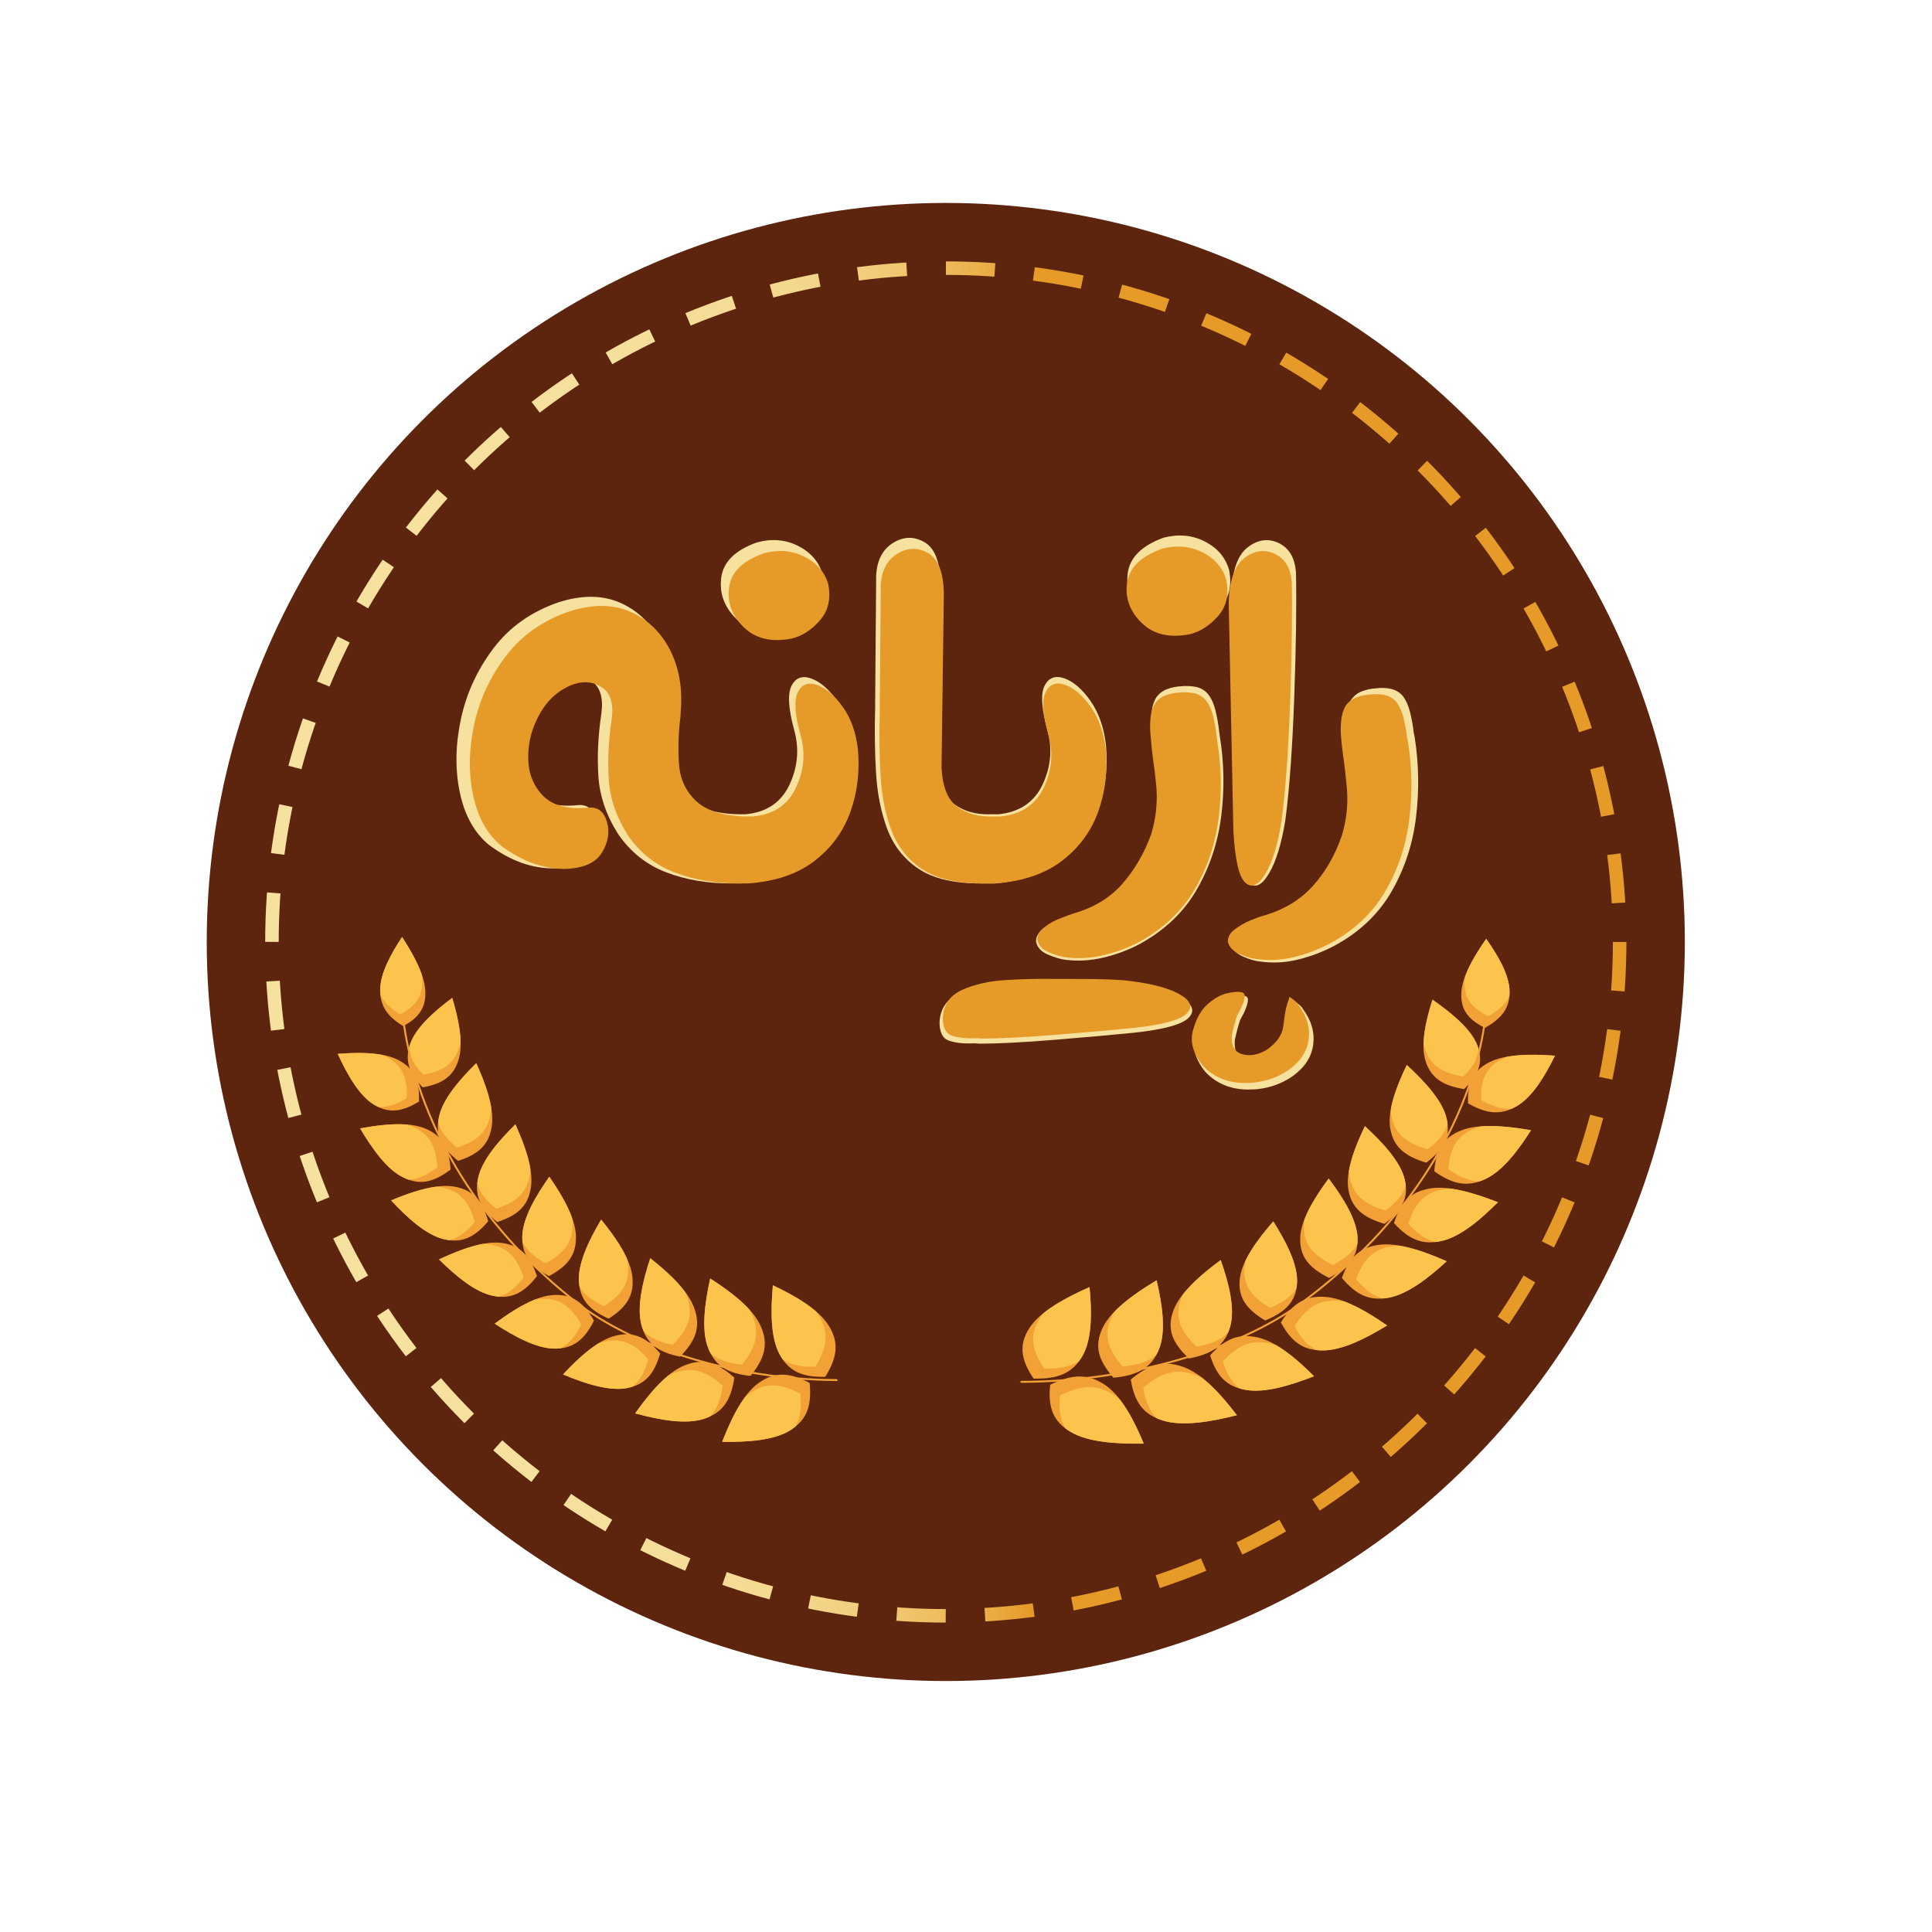 <svg xml:space="preserve" style="enable-background:new 0 0 1000 1000;" viewBox="0 0 1000 1000" y="0px" x="0px" xmlns:xlink="http://www.w3.org/1999/xlink" xmlns="http://www.w3.org/2000/svg" id="Layer_1" version="1.1">
<style type="text/css">
	.st0{fill:#5D240E;}
	.st1{fill:#F1A135;}
	.st2{fill:#FCC44D;}
	.st3{fill:none;stroke:#F1A135;stroke-linecap:round;stroke-linejoin:round;stroke-miterlimit:10;}
	.st4{fill:#F6E19F;}
	.st5{fill:#E69B28;}
	
		.st6{fill:none;stroke:url(#SVGID_1_);stroke-width:7;stroke-miterlimit:5;stroke-dasharray:25.365,20.292,25.365,20.292,25.365,20.292;}
</style>
<circle r="382.53" cy="487.57" cx="489.54" class="st0"></circle>
<g>
	<g>
		<g>
			<g>
				<path d="M367.59,661.75c-2.76,12.6-4.71,26.46-1.07,35.92c3.64,9.45,10.27,13.31,21.96,14.5
					c7.42-9.11,9.38-16.52,5.27-25.78C389.63,677.13,378.45,668.71,367.59,661.75z" class="st1"></path>
				<path d="M367.59,661.75c7.34,4.7,14.77,10.08,20.12,15.93c0.58,0.96,1.13,1.92,1.57,2.9
					c4.11,9.26,2.15,16.67-5.27,25.78c-7.13-0.73-12.35-2.47-16.19-5.84c-0.47-0.9-0.91-1.82-1.31-2.85
					C362.88,688.21,364.83,674.35,367.59,661.75z" class="st2"></path>
			</g>
			<g>
				<path d="M328.75,731.58c12.46,3.34,26.21,5.95,35.83,2.75c9.61-3.2,13.77-9.63,15.52-21.25
					c-8.76-7.84-16.06-10.14-25.51-6.47C345.15,710.28,336.21,721.06,328.75,731.58z" class="st1"></path>
				<path d="M328.75,731.58c5.04-7.11,10.77-14.28,16.85-19.36c0.98-0.54,1.97-1.04,2.97-1.43
					c9.44-3.67,16.75-1.37,25.51,6.47c-1.06,7.09-3.05,12.22-6.59,15.89c-0.92,0.42-1.87,0.83-2.91,1.17
					C354.97,737.53,341.21,734.93,328.75,731.58z" class="st2"></path>
			</g>
			<g>
				<path d="M373.81,746.28c12.9,0.2,26.87-0.64,35.41-6.09c8.54-5.45,11-12.7,9.85-24.4
					c-10.41-5.46-18.05-5.91-26.31-0.04C384.51,721.62,378.48,734.25,373.81,746.28z" class="st1"></path>
				<path d="M373.81,746.28c3.15-8.13,6.95-16.48,11.62-22.89c0.82-0.76,1.66-1.49,2.53-2.11
					c8.26-5.87,15.91-5.42,26.31,0.04c0.7,7.13,0.03,12.6-2.51,17.02c-0.79,0.64-1.61,1.26-2.53,1.85
					C400.68,745.64,386.71,746.48,373.81,746.28z" class="st2"></path>
			</g>
			<g>
				<path d="M400.04,665.26c-1.14,12.85-1.32,26.85,3.49,35.76c4.81,8.92,11.87,11.9,23.62,11.61
					c6.21-9.98,7.21-17.58,1.96-26.24C423.86,677.72,411.7,670.79,400.04,665.26z" class="st1"></path>
				<path d="M400.04,665.26c7.88,3.74,15.93,8.13,21.98,13.25c0.7,0.88,1.37,1.76,1.92,2.67
					c5.25,8.67,4.24,16.26-1.96,26.24c-7.16,0.18-12.57-0.89-16.79-3.74c-0.58-0.83-1.14-1.69-1.66-2.66
					C398.72,692.1,398.9,678.11,400.04,665.26z" class="st2"></path>
			</g>
			<g>
				<path d="M246.51,550.3c-8.66,8.54-17.32,18.48-19.31,27.82c-1.98,9.34,1.27,15.79,9.89,22.74
					c10.55-3.39,15.9-8.23,17.41-17.66C256.02,573.78,251.52,561.39,246.51,550.3z" class="st1"></path>
				<path d="M246.51,550.3c3.38,7.49,6.49,15.56,7.71,22.93c-0.03,1.06-0.09,2.1-0.25,3.09
					c-1.51,9.43-6.87,14.27-17.41,17.66c-5.25-4.24-8.49-8.3-9.78-12.93c0.09-0.95,0.22-1.91,0.43-2.92
					C229.19,568.79,237.86,558.84,246.51,550.3z" class="st2"></path>
			</g>
			<g>
				<path d="M186.39,584.05c6.21,10.45,13.79,21.25,22.38,25.42c8.59,4.17,15.63,2.56,24.45-4.14
					c-0.76-11.05-4.17-17.41-12.96-21.14C211.47,580.46,198.35,581.86,186.39,584.05z" class="st1"></path>
				<path d="M186.39,584.05c8.08-1.48,16.66-2.56,24.11-1.98c1.02,0.28,2.02,0.59,2.94,0.99
					c8.79,3.73,12.21,10.09,12.96,21.14c-5.38,4.08-10.09,6.25-14.9,6.39c-0.9-0.32-1.8-0.67-2.73-1.12
					C200.18,605.3,192.6,594.5,186.39,584.05z" class="st2"></path>
			</g>
			<g>
				<path d="M266.77,581.96c-8.66,8.54-17.32,18.48-19.31,27.82c-1.98,9.34,1.27,15.79,9.89,22.74
					c10.55-3.39,15.9-8.23,17.41-17.66C276.28,605.44,271.78,593.04,266.77,581.96z" class="st1"></path>
				<path d="M266.77,581.96c3.38,7.49,6.49,15.56,7.71,22.93c-0.03,1.05-0.09,2.1-0.25,3.09
					c-1.51,9.43-6.87,14.27-17.41,17.66c-5.25-4.24-8.49-8.3-9.78-12.93c0.09-0.95,0.22-1.91,0.43-2.92
					C249.45,600.44,258.12,590.5,266.77,581.96z" class="st2"></path>
			</g>
			<g>
				<path d="M202.42,621.33c8.3,8.89,18,17.83,27.28,20.07c9.28,2.24,15.82-0.83,23.01-9.25
					c-3.09-10.63-7.79-16.12-17.17-17.9C226.16,612.48,213.64,616.64,202.42,621.33z" class="st1"></path>
				<path d="M202.42,621.33c7.58-3.17,15.73-6.05,23.13-7.07c1.05,0.06,2.1,0.15,3.08,0.34
					c9.38,1.77,14.08,7.26,17.17,17.9c-4.39,5.14-8.53,8.25-13.2,9.42c-0.94-0.12-1.9-0.27-2.91-0.51
					C220.42,639.16,210.72,630.23,202.42,621.33z" class="st2"></path>
			</g>
			<g>
				<path d="M227.22,651.89c8.67,8.52,18.75,17.04,28.12,18.87c9.37,1.84,15.77-1.51,22.59-10.24
					c-3.55-10.49-8.48-15.77-17.92-17.14C250.55,642.02,238.23,646.72,227.22,651.89z" class="st1"></path>
				<path d="M227.22,651.89c7.44-3.5,15.46-6.72,22.81-8.06c1.06,0.02,2.1,0.06,3.1,0.2
					c9.45,1.37,14.38,6.65,17.93,17.14c-4.16,5.32-8.17,8.62-12.78,9.98c-0.95-0.08-1.91-0.19-2.93-0.39
					C245.97,668.93,235.89,660.41,227.22,651.89z" class="st2"></path>
			</g>
			<g>
				<path d="M256.04,685.12c10.19,6.64,21.75,12.98,31.3,12.93c9.55-0.06,15.15-4.61,20.11-14.51
					c-5.56-9.58-11.43-13.78-20.97-13.25C276.95,670.83,265.8,677.87,256.04,685.12z" class="st1"></path>
				<path d="M256.04,685.12c6.6-4.9,13.82-9.65,20.76-12.42c1.04-0.19,2.07-0.36,3.08-0.42
					c9.53-0.53,15.41,3.67,20.97,13.25c-3.02,6.04-6.3,10.06-10.55,12.32c-0.95,0.11-1.91,0.2-2.95,0.2
					C277.79,698.11,266.23,691.76,256.04,685.12z" class="st2"></path>
			</g>
			<g>
				<path d="M291.42,711.41c11.22,4.69,23.74,8.84,33.12,7.06c9.38-1.78,14.07-7.27,17.16-17.91
					c-7.2-8.42-13.73-11.48-23.01-9.24C309.4,693.56,299.71,702.51,291.42,711.41z" class="st1"></path>
				<path d="M291.42,711.41c5.6-6.01,11.85-11.99,18.17-15.97c0.99-0.38,1.97-0.73,2.95-0.96
					c9.28-2.25,15.82,0.82,23.01,9.24c-1.88,6.49-4.38,11.04-8.15,14.02c-0.91,0.28-1.85,0.54-2.86,0.73
					C315.16,720.24,302.64,716.09,291.42,711.41z" class="st2"></path>
			</g>
			<g>
				<path d="M284.32,609.06c-6.98,9.96-13.71,21.3-13.98,30.85c-0.27,9.54,4.09,15.3,13.82,20.59
					c9.76-5.23,14.16-10.96,13.95-20.51C297.9,630.45,291.23,619.06,284.32,609.06z" class="st1"></path>
				<path d="M284.32,609.06c4.67,6.76,9.18,14.14,11.71,21.16c0.16,1.04,0.29,2.08,0.31,3.09
					c0.21,9.55-4.18,15.28-13.95,20.51c-5.93-3.23-9.84-6.64-11.95-10.96c-0.08-0.95-0.13-1.92-0.1-2.95
					C270.6,630.36,277.34,619.02,284.32,609.06z" class="st2"></path>
			</g>
			<g>
				<path d="M311.14,631.25c-6.17,10.48-11.99,22.32-11.5,31.85c0.49,9.54,5.29,14.93,15.4,19.44
					c9.32-5.98,13.25-12.04,12.29-21.54C326.36,651.5,318.82,640.68,311.14,631.25z" class="st1"></path>
				<path d="M311.14,631.25c5.19,6.37,10.27,13.37,13.34,20.17c0.24,1.03,0.45,2.05,0.55,3.05
					c0.96,9.5-2.97,15.56-12.29,21.54c-6.17-2.75-10.34-5.84-12.78-9.98c-0.15-0.94-0.28-1.9-0.33-2.93
					C299.15,653.57,304.97,641.73,311.14,631.25z" class="st2"></path>
			</g>
			<g>
				<path d="M336.57,651.24c-3.89,11.97-7.13,25.23-4.51,34.76c2.62,9.53,8.68,13.91,19.91,16.2
					c8.08-8.13,10.7-15.13,7.6-24.51C356.48,668.3,346.44,659.05,336.57,651.24z" class="st1"></path>
				<path d="M336.57,651.24c6.67,5.28,13.36,11.22,17.99,17.41c0.47,0.98,0.92,1.97,1.24,2.96
					c3.09,9.39,0.48,16.38-7.6,24.51c-6.85-1.4-11.75-3.59-15.14-7.23c-0.37-0.91-0.71-1.86-0.99-2.89
					C329.44,676.47,332.67,663.21,336.57,651.24z" class="st2"></path>
			</g>
			<path d="M234.08,516.49c-9.23,6.92-18.64,15.15-21.7,23.67c-3.06,8.52-0.83,15,6.38,22.64
				c10.34-1.83,15.99-5.7,18.62-14.36C240,539.77,237.36,527.54,234.08,516.49z" class="st1"></path>
			<path d="M234.08,516.49c2.22,7.47,4.1,15.45,4.31,22.53c-0.17,0.99-0.35,1.96-0.63,2.87
				c-2.63,8.66-8.28,12.53-18.62,14.36c-4.39-4.66-6.91-8.89-7.54-13.41c0.21-0.88,0.45-1.77,0.78-2.69
				C215.43,531.64,224.85,523.4,234.08,516.49z" class="st2"></path>
			<g>
				<path d="M174.81,545.47c4.82,10.47,10.9,21.41,18.59,26.19c7.69,4.78,14.49,3.96,23.47-1.48
					c0.38-10.5-2.21-16.83-10.13-21.22C198.81,544.56,186.3,544.59,174.81,545.47z" class="st1"></path>
				<path d="M174.81,545.47c7.77-0.6,15.97-0.77,22.93,0.52c0.93,0.37,1.84,0.76,2.68,1.22
					c7.92,4.39,10.51,10.73,10.13,21.22c-5.48,3.32-10.14,4.89-14.69,4.55c-0.82-0.39-1.63-0.81-2.47-1.33
					C185.7,566.88,179.63,555.95,174.81,545.47z" class="st2"></path>
			</g>
			<path d="M208.2,520.85c0,0,1.74,84.07,90.19,153.29c28.51,22.31,79.57,39.98,134.64,40.17" class="st3"></path>
			<g>
				<path d="M208.11,484.98c-5.73,8.71-11.24,18.68-11.33,27.23c-0.09,8.55,3.66,13.85,11.92,18.9
					c8.14-4.39,11.76-9.39,11.45-17.96C219.84,504.59,214.07,494.17,208.11,484.98z" class="st1"></path>
				<path d="M208.11,484.98c4.03,6.21,7.93,12.97,10.15,19.35c0.15,0.94,0.27,1.88,0.31,2.78
					c0.31,8.57-3.31,13.57-11.45,17.96c-5.04-3.08-8.38-6.26-10.21-10.21c-0.08-0.85-0.14-1.72-0.13-2.65
					C196.87,503.66,202.38,493.69,208.11,484.98z" class="st2"></path>
			</g>
		</g>
	</g>
</g>
<g>
	<g>
		<g>
			<g>
				<path d="M598.66,662.69c2.95,12.6,5.04,26.46,1.14,35.92c-3.9,9.45-10.98,13.31-23.48,14.5
					c-7.94-9.11-10.03-16.52-5.63-25.78C575.08,678.07,587.04,669.65,598.66,662.69z" class="st1"></path>
				<path d="M598.66,662.69c-7.85,4.7-15.8,10.08-21.52,15.93c-0.62,0.96-1.21,1.92-1.68,2.9
					c-4.4,9.26-2.3,16.67,5.63,25.78c7.62-0.73,13.21-2.47,17.31-5.84c0.5-0.9,0.98-1.82,1.4-2.85
					C603.7,689.15,601.61,675.29,598.66,662.69z" class="st2"></path>
			</g>
			<g>
				<path d="M640.2,732.52c-13.33,3.34-28.04,5.95-38.32,2.75c-10.28-3.2-14.73-9.63-16.6-21.25
					c9.37-7.84,17.18-10.14,27.28-6.47C622.66,711.22,632.22,722,640.2,732.52z" class="st1"></path>
				<path d="M640.2,732.52c-5.39-7.11-11.52-14.28-18.03-19.36c-1.05-0.54-2.11-1.04-3.17-1.43
					c-10.1-3.67-17.92-1.37-27.28,6.47c1.14,7.09,3.26,12.22,7.05,15.89c0.98,0.42,1.99,0.83,3.11,1.17
					C612.16,738.47,626.87,735.87,640.2,732.52z" class="st2"></path>
			</g>
			<g>
				<path d="M592,747.22c-13.8,0.2-28.74-0.64-37.88-6.09c-9.14-5.45-11.77-12.7-10.54-24.4
					c11.13-5.46,19.31-5.91,28.15-0.04C580.56,722.55,587.01,735.19,592,747.22z" class="st1"></path>
				<path d="M592,747.22c-3.37-8.13-7.43-16.48-12.42-22.89c-0.88-0.76-1.77-1.49-2.7-2.11
					c-8.83-5.87-17.02-5.42-28.15,0.04c-0.75,7.13-0.04,12.6,2.68,17.02c0.84,0.64,1.72,1.26,2.71,1.85
					C563.26,746.58,578.2,747.41,592,747.22z" class="st2"></path>
			</g>
			<g>
				<path d="M563.94,666.19c1.22,12.85,1.41,26.85-3.73,35.76c-5.15,8.92-12.69,11.9-25.26,11.61
					c-6.64-9.98-7.71-17.58-2.1-26.24C538.47,678.66,551.48,671.72,563.94,666.19z" class="st1"></path>
				<path d="M563.94,666.19c-8.43,3.74-17.04,8.13-23.51,13.25c-0.75,0.88-1.46,1.76-2.06,2.67
					c-5.62,8.67-4.54,16.26,2.1,26.24c7.66,0.18,13.44-0.89,17.96-3.74c0.62-0.83,1.22-1.69,1.77-2.66
					C565.36,693.04,565.16,679.05,563.94,666.19z" class="st2"></path>
			</g>
			<g>
				<path d="M728.16,551.24c9.26,8.54,18.53,18.48,20.65,27.82c2.12,9.34-1.36,15.79-10.58,22.74
					c-11.28-3.39-17.01-8.23-18.62-17.66C717.99,574.72,722.81,562.32,728.16,551.24z" class="st1"></path>
				<path d="M728.16,551.24c-3.62,7.49-6.94,15.56-8.25,22.93c0.03,1.06,0.1,2.1,0.27,3.09
					c1.62,9.43,7.35,14.27,18.62,17.66c5.62-4.24,9.08-8.3,10.46-12.93c-0.1-0.95-0.23-1.91-0.46-2.92
					C746.69,569.72,737.42,559.78,728.16,551.24z" class="st2"></path>
			</g>
			<g>
				<path d="M792.47,584.99c-6.64,10.45-14.75,21.25-23.94,25.42c-9.19,4.17-16.72,2.56-26.15-4.14
					c0.81-11.05,4.47-17.41,13.87-21.14C765.65,581.39,779.68,582.79,792.47,584.99z" class="st1"></path>
				<path d="M792.47,584.99c-8.64-1.48-17.82-2.56-25.78-1.98c-1.09,0.28-2.16,0.59-3.15,0.99
					c-9.4,3.73-13.06,10.09-13.87,21.14c5.75,4.08,10.8,6.25,15.94,6.39c0.96-0.32,1.93-0.67,2.92-1.12
					C777.72,606.24,785.83,595.44,792.47,584.99z" class="st2"></path>
			</g>
			<g>
				<path d="M706.49,582.9c9.26,8.54,18.53,18.48,20.65,27.82c2.12,9.34-1.36,15.79-10.58,22.74
					c-11.28-3.39-17.01-8.23-18.62-17.66C696.32,606.38,701.14,593.98,706.49,582.9z" class="st1"></path>
				<path d="M706.49,582.9c-3.62,7.49-6.94,15.56-8.24,22.93c0.03,1.05,0.1,2.1,0.27,3.09
					c1.62,9.43,7.35,14.27,18.62,17.66c5.62-4.24,9.08-8.3,10.46-12.93c-0.1-0.95-0.23-1.91-0.46-2.92
					C725.02,601.38,715.75,591.44,706.49,582.9z" class="st2"></path>
			</g>
			<g>
				<path d="M775.32,622.27c-8.87,8.89-19.25,17.83-29.18,20.07c-9.93,2.24-16.92-0.83-24.61-9.25
					c3.31-10.63,8.33-16.12,18.36-17.9C749.93,613.42,763.32,617.58,775.32,622.27z" class="st1"></path>
				<path d="M775.32,622.27c-8.11-3.17-16.83-6.05-24.74-7.07c-1.13,0.06-2.24,0.15-3.3,0.34
					c-10.03,1.77-15.06,7.26-18.36,17.9c4.69,5.14,9.13,8.25,14.12,9.42c1.01-0.12,2.04-0.27,3.11-0.51
					C756.07,640.1,766.45,631.16,775.32,622.27z" class="st2"></path>
			</g>
			<g>
				<path d="M748.8,652.83c-9.28,8.52-20.05,17.04-30.08,18.87c-10.02,1.84-16.86-1.51-24.16-10.24
					c3.8-10.49,9.07-15.77,19.17-17.14C723.84,642.96,737.02,647.65,748.8,652.83z" class="st1"></path>
				<path d="M748.8,652.83c-7.95-3.5-16.53-6.72-24.39-8.06c-1.13,0.02-2.25,0.06-3.31,0.2
					c-10.11,1.37-15.38,6.65-19.17,17.14c4.45,5.32,8.74,8.62,13.67,9.98c1.02-0.08,2.05-0.19,3.13-0.39
					C728.74,669.86,739.52,661.35,748.8,652.83z" class="st2"></path>
			</g>
			<g>
				<path d="M717.97,686.06c-10.9,6.64-23.27,12.98-33.48,12.93c-10.21-0.06-16.21-4.61-21.51-14.51
					c5.94-9.58,12.23-13.78,22.43-13.25C695.6,671.76,707.53,678.81,717.97,686.06z" class="st1"></path>
				<path d="M717.97,686.06c-7.06-4.9-14.78-9.65-22.2-12.42c-1.11-0.19-2.21-0.36-3.29-0.42
					c-10.2-0.53-16.48,3.67-22.43,13.25c3.23,6.04,6.74,10.06,11.28,12.32c1.01,0.11,2.05,0.2,3.15,0.2
					C694.71,699.05,707.07,692.7,717.97,686.06z" class="st2"></path>
			</g>
			<g>
				<path d="M680.13,712.34c-12,4.69-25.39,8.84-35.43,7.06c-10.03-1.78-15.05-7.27-18.35-17.91
					c7.7-8.42,14.69-11.48,24.62-9.24C660.9,694.5,671.26,703.45,680.13,712.34z" class="st1"></path>
				<path d="M680.13,712.34c-5.99-6.01-12.67-11.99-19.43-15.97c-1.05-0.38-2.11-0.73-3.15-0.96
					c-9.93-2.25-16.92,0.82-24.62,9.24c2.01,6.49,4.68,11.04,8.72,14.02c0.97,0.28,1.97,0.54,3.06,0.73
					C654.74,721.18,668.13,717.03,680.13,712.34z" class="st2"></path>
			</g>
			<g>
				<path d="M687.73,610c7.46,9.96,14.67,21.3,14.95,30.85c0.29,9.54-4.38,15.3-14.78,20.59
					c-10.44-5.23-15.14-10.96-14.92-20.51C673.2,631.38,680.33,620,687.73,610z" class="st1"></path>
				<path d="M687.73,610c-5,6.76-9.82,14.14-12.53,21.16c-0.17,1.04-0.31,2.08-0.33,3.09
					c-0.22,9.55,4.48,15.28,14.92,20.51c6.35-3.23,10.53-6.64,12.78-10.96c0.09-0.95,0.14-1.92,0.11-2.95
					C702.39,631.3,695.19,619.96,687.73,610z" class="st2"></path>
			</g>
			<g>
				<path d="M659.04,632.19c6.6,10.48,12.82,22.32,12.3,31.85c-0.52,9.54-5.65,14.93-16.48,19.44
					c-9.97-5.98-14.17-12.04-13.14-21.54C642.75,652.44,650.82,641.61,659.04,632.19z" class="st1"></path>
				<path d="M659.04,632.19c-5.55,6.37-10.98,13.37-14.27,20.17c-0.26,1.03-0.48,2.05-0.59,3.05
					c-1.03,9.5,3.17,15.56,13.14,21.54c6.6-2.75,11.06-5.84,13.67-9.98c0.17-0.94,0.3-1.9,0.36-2.93
					C671.86,654.51,665.64,642.67,659.04,632.19z" class="st2"></path>
			</g>
			<g>
				<path d="M631.84,652.18c4.17,11.97,7.63,25.23,4.82,34.76c-2.8,9.53-9.28,13.91-21.29,16.2
					c-8.64-8.13-11.44-15.13-8.13-24.51C610.54,669.24,621.28,659.98,631.84,652.18z" class="st1"></path>
				<path d="M631.84,652.18c-7.13,5.28-14.29,11.22-19.24,17.41c-0.51,0.98-0.98,1.97-1.33,2.96
					c-3.31,9.39-0.51,16.38,8.13,24.51c7.32-1.4,12.57-3.59,16.2-7.23c0.39-0.91,0.76-1.86,1.06-2.89
					C639.46,677.41,636,664.14,631.84,652.18z" class="st2"></path>
			</g>
			<path d="M741.46,517.42c9.87,6.92,19.94,15.15,23.21,23.67c3.27,8.52,0.89,15-6.82,22.64
				c-11.06-1.83-17.11-5.7-19.92-14.36C735.12,540.71,737.95,528.48,741.46,517.42z" class="st1"></path>
			<path d="M741.46,517.42c-2.37,7.47-4.39,15.45-4.61,22.53c0.18,0.99,0.38,1.96,0.67,2.87
				c2.81,8.66,8.86,12.53,19.92,14.36c4.7-4.66,7.39-8.89,8.06-13.41c-0.22-0.88-0.48-1.77-0.83-2.69
				C761.41,532.57,751.33,524.34,741.46,517.42z" class="st2"></path>
			<g>
				<path d="M804.86,546.41c-5.16,10.47-11.66,21.41-19.88,26.19c-8.23,4.78-15.5,3.96-25.11-1.48
					c-0.41-10.5,2.37-16.83,10.84-21.22C779.18,545.5,792.56,545.52,804.86,546.41z" class="st1"></path>
				<path d="M804.86,546.41c-8.31-0.6-17.08-0.77-24.53,0.52c-1,0.37-1.97,0.76-2.86,1.22
					c-8.47,4.39-11.25,10.73-10.84,21.22c5.86,3.32,10.84,4.89,15.71,4.55c0.87-0.39,1.75-0.81,2.64-1.33
					C793.21,567.82,799.7,556.89,804.86,546.41z" class="st2"></path>
			</g>
			<path d="M769.15,521.79c0,0-1.87,84.07-96.47,153.29c-30.49,22.31-85.11,39.98-144.01,40.17" class="st3"></path>
			<g>
				<path d="M769.24,485.92c6.13,8.71,12.02,18.68,12.12,27.23c0.1,8.55-3.91,13.85-12.75,18.9
					c-8.71-4.39-12.58-9.39-12.24-17.96C756.69,505.53,762.86,495.11,769.24,485.92z" class="st1"></path>
				<path d="M769.24,485.92c-4.31,6.21-8.48,12.97-10.86,19.35c-0.16,0.94-0.29,1.88-0.33,2.78
					c-0.33,8.57,3.54,13.57,12.24,17.96c5.39-3.08,8.96-6.26,10.92-10.21c0.09-0.85,0.15-1.72,0.14-2.65
					C781.26,504.6,775.37,494.63,769.24,485.92z" class="st2"></path>
			</g>
		</g>
	</g>
</g>
<g>
	<path d="M379.49,457.27c-12.82,0.12-24.38-1.8-34.67-5.76c-10.29-3.96-18.61-10.6-24.96-19.93
		c-6.12-9.68-9.5-19.67-10.15-29.95c-0.65-10.28-0.15-20.91,1.5-31.9c1.17-8.27-0.44-13.97-4.85-17.1
		c-4.41-3.13-9.5-3.75-15.26-1.86c-7.53,2.83-13.41,7.97-17.64,15.42c-4.23,7.44-6.35,15.3-6.35,23.57c0,8.27,2.59,15.12,7.76,20.55
		c5.17,5.43,13.41,7.56,24.7,6.38c4.59-0.24,7.64,2.3,9.17,7.62c1.53,5.32,0.71,10.72-2.47,16.21c-3.18,5.49-9.47,8.48-18.88,8.95
		c-11.76,0.24-23.23-3.84-34.4-12.23c-7.53-6.26-12.53-15.3-15-27.11c-2.47-11.81-2.29-24.39,0.53-37.74
		c2.82-13.35,8.44-25.6,16.85-36.77c8.41-11.16,19.79-19.16,34.14-24.01c12.11-3.78,22.73-3.6,31.85,0.53
		c9.11,4.14,16.06,10.96,20.82,20.47c4.76,9.51,6.62,20.47,5.56,32.87c0,1.06-0.06,2.07-0.18,3.01c-1.06,8.74-1.3,17.13-0.71,25.16
		c0.59,8.04,3.71,14.65,9.35,19.85c5.65,5.2,14.76,7.86,27.35,7.97v35.79H379.49z" class="st4"></path>
	<path d="M391.66,280.79c7.76-2.13,14.91-1.53,21.44,1.77c6.53,3.31,10.73,8.15,12.62,14.53
		c1.53,7.92,0.06,14.44-4.41,19.58c-4.47,5.14-9.41,8.36-14.82,9.66c-10.71,2.13-19.17,0.12-25.41-6.02
		c-6.23-6.14-8.82-13.26-7.76-21.35C374.37,290.86,380.49,284.81,391.66,280.79z M383.37,457.27v-35.79h2.29
		c10.94-0.94,18.58-6.02,22.94-15.24c4.35-9.21,5.17-18.66,2.47-28.35c-3.06-11.22-3.5-18.9-1.32-23.04
		c2.17-4.13,5.58-5.34,10.23-3.63c4.65,1.71,9.11,5.58,13.41,11.61c4.29,6.02,6.97,13.59,8.03,22.68
		c1.06,11.81-0.26,22.98-3.97,33.49c-3.71,10.52-10.03,19.26-18.97,26.22C409.54,452.2,397.83,456.21,383.37,457.27z" class="st4"></path>
	<path d="M514.55,421.48v35.79h-7.06c-13.88,0-24.58-2.54-32.11-7.62c-7.53-5.08-12.91-11.93-16.14-20.55
		c-3.24-8.62-5.18-18.37-5.82-29.24c-0.65-10.87-0.79-22.15-0.44-33.84c0-0.83,0-1.65,0-2.48l0.53-65.92
		c0.47-7.8,3.41-13.35,8.82-16.66c5.41-3.31,10.79-3.42,16.14-0.35c5.35,3.07,8.14,10.22,8.38,21.44l-1.24,93.56
		c0.59,10.16,3.35,17.04,8.29,20.64c4.94,3.6,10.94,5.35,18,5.23H514.55z" class="st4"></path>
	<path d="M581.95,509.02c13.17,1.42,22.88,3.84,29.11,7.26c6.23,3.42,7.64,6.91,4.23,10.46
		c-3.41,3.54-12.88,6.14-28.41,7.8c-10.47,1.06-23.99,2.27-40.58,3.63c-16.58,1.36-29.7,2.04-39.34,2.04
		c-1.06-0.12-2.06-0.18-3-0.18c-5.29,0.24-9.58-0.24-12.88-1.42c-3.29-1.18-4.88-4.49-4.76-9.92c0.47-6.85,3.94-11.72,10.41-14.62
		c6.47-2.9,14.06-4.61,22.76-5.14c8.7-0.53,16.64-0.74,23.82-0.62c2.12,0,4.06,0,5.82,0c0.71,0,1.47,0,2.29,0
		c4.47,0,9.44,0.03,14.91,0.09C571.8,508.45,577.01,508.66,581.95,509.02z M514.38,457.27v-35.79h2.29
		c10.94-1.06,18.58-6.17,22.94-15.33c4.35-9.15,5.17-18.63,2.47-28.44c-3.06-11.22-3.5-18.87-1.32-22.95
		c2.18-4.08,5.59-5.29,10.23-3.63c4.64,1.66,9.11,5.52,13.41,11.61c4.29,6.09,6.97,13.67,8.03,22.77
		c1.06,11.81-0.27,22.95-3.97,33.4c-3.7,10.45-10.03,19.17-18.96,26.14C540.55,452.02,528.84,456.09,514.38,457.27z M631.35,380.9
		c2.23,13.59,2.5,27.32,0.79,41.2c-1.71,13.88-5.94,26.67-12.7,38.36c-6.76,11.7-16.61,21.09-29.55,28.17c-5.76,3.07-12,5.4-18.7,7
		c-6.71,1.59-13.29,1.98-19.76,1.15c-2.71-0.35-5.76-1.27-9.17-2.75c-3.41-1.48-5.41-3.69-6-6.64c-0.12-2.36,1.06-4.55,3.53-6.56
		c2.47-2.01,5.29-3.63,8.47-4.87c3.18-1.24,5.65-2.16,7.41-2.75c10.59-3.07,19.11-8.33,25.58-15.77
		c6.47-7.44,11.53-16.24,15.17-26.4c2.82-9.33,3.64-18.78,2.47-28.35c-0.35-3.78-0.82-7.62-1.41-11.52
		c-0.59-4.49-1.06-9.04-1.41-13.64c-0.24-2.6-0.24-5.43,0-8.51c0.23-3.07,1.06-5.79,2.47-8.15c1.53-2.01,3.44-3.42,5.73-4.25
		c2.29-0.82,4.68-1.3,7.14-1.42c2.35-0.24,4.76-0.15,7.23,0.27c2.47,0.42,4.59,1.57,6.35,3.46c1.88,2.25,3.26,5.2,4.15,8.86
		c0.88,3.66,1.5,7.15,1.85,10.45C631.11,379.19,631.23,380.08,631.35,380.9z M602.24,278.31c7.76-2.01,14.88-1.36,21.35,1.95
		c6.47,3.31,10.64,8.15,12.53,14.53c1.64,7.92,0.2,14.44-4.32,19.58c-4.53,5.14-9.5,8.36-14.91,9.66
		c-10.71,2.13-19.17,0.12-25.41-6.02c-6.24-6.14-8.82-13.26-7.76-21.35C584.77,288.56,590.95,282.44,602.24,278.31z" class="st4"></path>
	<path d="M670.79,296.2c0.35,16.66,0.06,38.13-0.88,64.41c-0.94,26.29-2.47,47.52-4.59,63.7
		c-2,12.4-4.85,21.71-8.56,27.91c-3.71,6.2-7.23,7.74-10.59,4.61c-3.35-3.13-5.44-12.43-6.26-27.91l-2.47-121.73
		c0.35-11.93,3.15-19.9,8.38-23.92c5.23-4.01,10.56-4.75,15.97-2.22C667.2,283.6,670.2,288.65,670.79,296.2z" class="st4"></path>
	<path d="M669.66,517.88l0.18,0.18c2.47,1.65,4,3.07,4.59,4.25c4.35,5.91,6.11,12.02,5.29,18.34
		c-0.82,6.32-4.29,11.72-10.41,16.21c-6.94,4.84-14.82,7.2-23.64,7.09c-8.82-0.12-16.05-3.13-21.7-9.04
		c-5.29-6.5-7.08-12.88-5.38-19.14c1.71-6.26,4.26-10.9,7.67-13.91c3.41-3.01,6.7-4.93,9.88-5.76c6.59-1.54,9.85-1.09,9.79,1.33
		c-0.06,2.42-1.38,5.88-3.97,10.37c-0.82,2.24-1.76,5.73-2.82,10.46c-0.47,5.67,1.35,9.09,5.47,10.28c4.12,1.18,8.41,0.41,12.88-2.3
		c5.29-3.66,8.23-7.86,8.82-12.58c0.59-4.73,1.03-7.77,1.32-9.13C667.92,523.16,668.6,520.95,669.66,517.88z M732.29,381.97
		c2.12,13.59,2.32,27.32,0.62,41.2c-1.71,13.88-5.94,26.67-12.7,38.36c-6.77,11.69-16.62,21.03-29.55,28
		c-5.76,3.07-11.97,5.43-18.61,7.09c-6.64,1.65-13.26,2.01-19.85,1.06c-2.59-0.24-5.59-1.12-9-2.66c-3.41-1.54-5.47-3.72-6.18-6.56
		c-0.12-2.48,1.09-4.7,3.62-6.64c2.53-1.95,5.35-3.58,8.47-4.87c3.12-1.3,5.62-2.19,7.5-2.66c10.47-3.19,18.97-8.48,25.49-15.86
		c6.53-7.38,11.56-16.21,15.08-26.49c2.82-9.21,3.64-18.66,2.47-28.35c-0.35-3.78-0.77-7.56-1.23-11.34
		c-0.71-4.49-1.24-9.04-1.59-13.64c-0.24-2.72-0.21-5.58,0.09-8.59c0.29-3.01,1.15-5.7,2.56-8.06c1.53-2.01,3.44-3.42,5.73-4.25
		c2.29-0.83,4.62-1.3,6.97-1.42c2.47-0.35,4.91-0.29,7.32,0.18c2.41,0.47,4.5,1.59,6.26,3.37c1.88,2.36,3.26,5.38,4.15,9.04
		c0.88,3.66,1.5,7.15,1.85,10.45C731.99,380.26,732.17,381.14,732.29,381.97z" class="st4"></path>
</g>
<g>
	<path d="M383.41,457.27c-12.55,0.11-23.87-1.74-33.94-5.58c-10.08-3.83-18.22-10.26-24.44-19.3
		c-5.99-9.38-9.3-19.04-9.93-28.99c-0.63-9.95-0.15-20.24,1.47-30.88c1.15-8-0.43-13.52-4.75-16.56c-4.32-3.03-9.3-3.63-14.94-1.8
		c-7.37,2.74-13.13,7.72-17.27,14.93c-4.15,7.21-6.22,14.81-6.22,22.82c0,8.01,2.53,14.64,7.6,19.9c5.07,5.26,13.13,7.32,24.18,6.18
		c4.49-0.23,7.48,2.23,8.98,7.38c1.5,5.15,0.69,10.38-2.42,15.7s-9.27,8.21-18.48,8.66c-11.52,0.23-22.75-3.72-33.68-11.84
		c-7.37-6.06-12.26-14.81-14.68-26.25c-2.42-11.44-2.25-23.62,0.52-36.54c2.76-12.92,8.26-24.79,16.5-35.6
		c8.23-10.81,19.37-18.56,33.42-23.25c11.86-3.66,22.25-3.49,31.18,0.51c8.92,4,15.72,10.61,20.38,19.82
		c4.66,9.21,6.48,19.81,5.44,31.82c0,1.03-0.06,2-0.17,2.92c-1.04,8.47-1.27,16.58-0.69,24.36c0.58,7.78,3.63,14.18,9.16,19.22
		c5.53,5.03,14.45,7.61,26.77,7.72v34.66H383.41z" class="st5"></path>
	<path d="M395.33,286.4c7.6-2.06,14.6-1.48,20.99,1.72c6.39,3.2,10.51,7.89,12.35,14.07c1.5,7.66,0.06,13.98-4.32,18.96
		c-4.38,4.98-9.21,8.09-14.51,9.35c-10.48,2.06-18.77,0.12-24.87-5.83c-6.1-5.95-8.64-12.84-7.6-20.67
		C378.4,296.15,384.39,290.29,395.33,286.4z M387.21,457.27v-34.66h2.25c10.71-0.91,18.19-5.83,22.46-14.75
		c4.26-8.92,5.07-18.07,2.42-27.45c-3-10.86-3.43-18.3-1.3-22.3c2.13-4,5.47-5.17,10.02-3.52c4.55,1.66,8.92,5.4,13.13,11.24
		c4.2,5.83,6.82,13.15,7.86,21.96c1.04,11.44-0.26,22.25-3.89,32.43c-3.63,10.18-9.82,18.64-18.57,25.39
		C412.83,452.36,401.37,456.25,387.21,457.27z" class="st5"></path>
	<path d="M515.65,422.62v34.66h-6.91c-13.59,0-24.07-2.46-31.44-7.38c-7.37-4.92-12.64-11.55-15.81-19.9
		c-3.17-8.35-5.07-17.78-5.7-28.31c-0.63-10.52-0.78-21.45-0.43-32.77c0-0.8,0-1.6,0-2.4l0.52-63.82
		c0.46-7.55,3.34-12.92,8.64-16.13c5.3-3.2,10.56-3.32,15.81-0.34c5.24,2.98,7.97,9.89,8.21,20.76l-1.21,90.58
		c0.58,9.84,3.28,16.5,8.12,19.99c4.84,3.49,10.71,5.18,17.62,5.06H515.65z" class="st5"></path>
	<path d="M581.64,507.37c12.9,1.37,22.4,3.72,28.5,7.03c6.1,3.32,7.48,6.69,4.15,10.12
		c-3.34,3.43-12.61,5.95-27.81,7.55c-10.25,1.03-23.49,2.2-39.73,3.52c-16.24,1.31-29.08,1.97-38.52,1.97
		c-1.04-0.12-2.01-0.17-2.94-0.17c-5.18,0.23-9.38-0.23-12.61-1.37c-3.22-1.14-4.78-4.35-4.66-9.61
		c0.46-6.63,3.86-11.35,10.19-14.15c6.33-2.8,13.76-4.46,22.28-4.98c8.52-0.51,16.29-0.71,23.32-0.6c2.07,0,3.97,0,5.7,0
		c0.69,0,1.44,0,2.25,0c4.38,0,9.24,0.03,14.6,0.08C571.71,506.83,576.8,507.03,581.64,507.37z M515.48,457.27v-34.66h2.25
		c10.71-1.03,18.19-5.98,22.46-14.84c4.26-8.86,5.07-18.04,2.42-27.54c-3-10.86-3.43-18.27-1.3-22.22
		c2.13-3.95,5.47-5.12,10.02-3.52c4.55,1.6,8.92,5.35,13.13,11.24c4.2,5.89,6.82,13.24,7.86,22.05c1.04,11.44-0.26,22.22-3.89,32.34
		c-3.63,10.12-9.82,18.56-18.57,25.31C541.1,452.19,529.64,456.13,515.48,457.27z M630.01,383.33c2.19,13.15,2.45,26.45,0.78,39.89
		c-1.67,13.44-5.82,25.82-12.44,37.14c-6.62,11.32-16.27,20.42-28.93,27.28c-5.64,2.97-11.75,5.23-18.31,6.78
		c-6.56,1.54-13.01,1.91-19.35,1.11c-2.65-0.34-5.64-1.23-8.98-2.66c-3.34-1.43-5.3-3.58-5.87-6.43c-0.12-2.29,1.04-4.4,3.46-6.35
		c2.42-1.95,5.18-3.52,8.29-4.72s5.53-2.09,7.25-2.66c10.36-2.98,18.71-8.06,25.05-15.27c6.33-7.21,11.28-15.72,14.86-25.56
		c2.76-9.03,3.57-18.19,2.42-27.45c-0.34-3.66-0.81-7.38-1.38-11.15c-0.58-4.35-1.04-8.75-1.38-13.21c-0.23-2.51-0.23-5.26,0-8.23
		c0.23-2.97,1.04-5.6,2.42-7.89c1.5-1.94,3.37-3.32,5.61-4.12c2.25-0.8,4.58-1.26,7-1.37c2.3-0.23,4.66-0.14,7.08,0.26
		c2.42,0.4,4.49,1.52,6.22,3.35c1.84,2.17,3.2,5.03,4.06,8.58c0.86,3.55,1.47,6.92,1.81,10.12
		C629.77,381.67,629.89,382.53,630.01,383.33z M601.5,284c7.6-1.94,14.57-1.31,20.9,1.89c6.33,3.2,10.42,7.89,12.26,14.07
		c1.61,7.66,0.2,13.98-4.23,18.96c-4.43,4.98-9.3,8.09-14.6,9.35c-10.48,2.06-18.77,0.12-24.88-5.83
		c-6.11-5.95-8.64-12.84-7.6-20.67C584.4,293.92,590.45,288,601.5,284z" class="st5"></path>
	<path d="M668.62,301.32c0.35,16.13,0.06,36.92-0.86,62.36c-0.92,25.45-2.42,46.01-4.49,61.68
		c-1.96,12.01-4.75,21.02-8.38,27.02c-3.63,6-7.08,7.49-10.37,4.46c-3.28-3.03-5.33-12.04-6.13-27.02l-2.42-117.86
		c0.34-11.55,3.08-19.27,8.21-23.16c5.12-3.89,10.33-4.6,15.63-2.14C665.11,289.12,668.05,294.01,668.62,301.32z" class="st5"></path>
	<path d="M667.51,515.95l0.17,0.17c2.42,1.6,3.91,2.97,4.49,4.12c4.26,5.72,5.99,11.64,5.18,17.76
		c-0.81,6.12-4.21,11.35-10.19,15.7c-6.79,4.69-14.51,6.97-23.15,6.86c-8.64-0.12-15.72-3.03-21.25-8.75
		c-5.18-6.29-6.94-12.47-5.27-18.53c1.67-6.06,4.18-10.55,7.51-13.47c3.34-2.92,6.56-4.78,9.67-5.58c6.45-1.49,9.65-1.06,9.59,1.29
		c-0.06,2.34-1.35,5.69-3.89,10.04c-0.8,2.17-1.73,5.55-2.76,10.12c-0.46,5.49,1.33,8.81,5.36,9.95c4.03,1.14,8.23,0.4,12.61-2.23
		c5.18-3.55,8.06-7.61,8.64-12.18c0.58-4.58,1.01-7.52,1.3-8.84C665.81,521.07,666.47,518.92,667.51,515.95z M728.83,384.36
		c2.07,13.15,2.27,26.45,0.6,39.89c-1.67,13.44-5.82,25.82-12.44,37.14c-6.62,11.32-16.27,20.36-28.93,27.11
		c-5.64,2.97-11.72,5.26-18.22,6.86c-6.5,1.6-12.98,1.94-19.43,1.03c-2.53-0.23-5.47-1.09-8.81-2.57c-3.34-1.49-5.36-3.6-6.05-6.35
		c-0.11-2.4,1.07-4.55,3.54-6.43c2.48-1.89,5.24-3.46,8.29-4.72c3.05-1.26,5.5-2.12,7.34-2.57c10.25-3.09,18.57-8.21,24.96-15.35
		s11.31-15.7,14.77-25.65c2.76-8.92,3.57-18.07,2.42-27.45c-0.34-3.66-0.75-7.32-1.21-10.98c-0.69-4.35-1.21-8.75-1.55-13.21
		c-0.23-2.63-0.2-5.4,0.09-8.32c0.29-2.92,1.12-5.52,2.5-7.81c1.5-1.94,3.37-3.32,5.61-4.12c2.25-0.8,4.52-1.26,6.82-1.37
		c2.42-0.34,4.81-0.28,7.17,0.17c2.36,0.46,4.41,1.54,6.13,3.26c1.84,2.29,3.2,5.21,4.06,8.75c0.86,3.55,1.47,6.92,1.81,10.12
		C728.55,382.7,728.72,383.56,728.83,384.36z" class="st5"></path>
</g>
<g>
	<linearGradient y2="487.569" x2="841.827" y1="487.569" x1="137.259" gradientUnits="userSpaceOnUse" id="SVGID_1_">
		<stop style="stop-color:#F6E19F" offset="4.102398e-07"></stop>
		<stop style="stop-color:#F5E09D" offset="0.246"></stop>
		<stop style="stop-color:#F5DC96" offset="0.335"></stop>
		<stop style="stop-color:#F3D68A" offset="0.399"></stop>
		<stop style="stop-color:#F1CB79" offset="0.45"></stop>
		<stop style="stop-color:#EEBE61" offset="0.493"></stop>
		<stop style="stop-color:#EAAD45" offset="0.532"></stop>
		<stop style="stop-color:#E69B28" offset="0.562"></stop>
	</linearGradient>
	<circle r="348.78" cy="487.57" cx="489.54" class="st6"></circle>
</g>
</svg>
